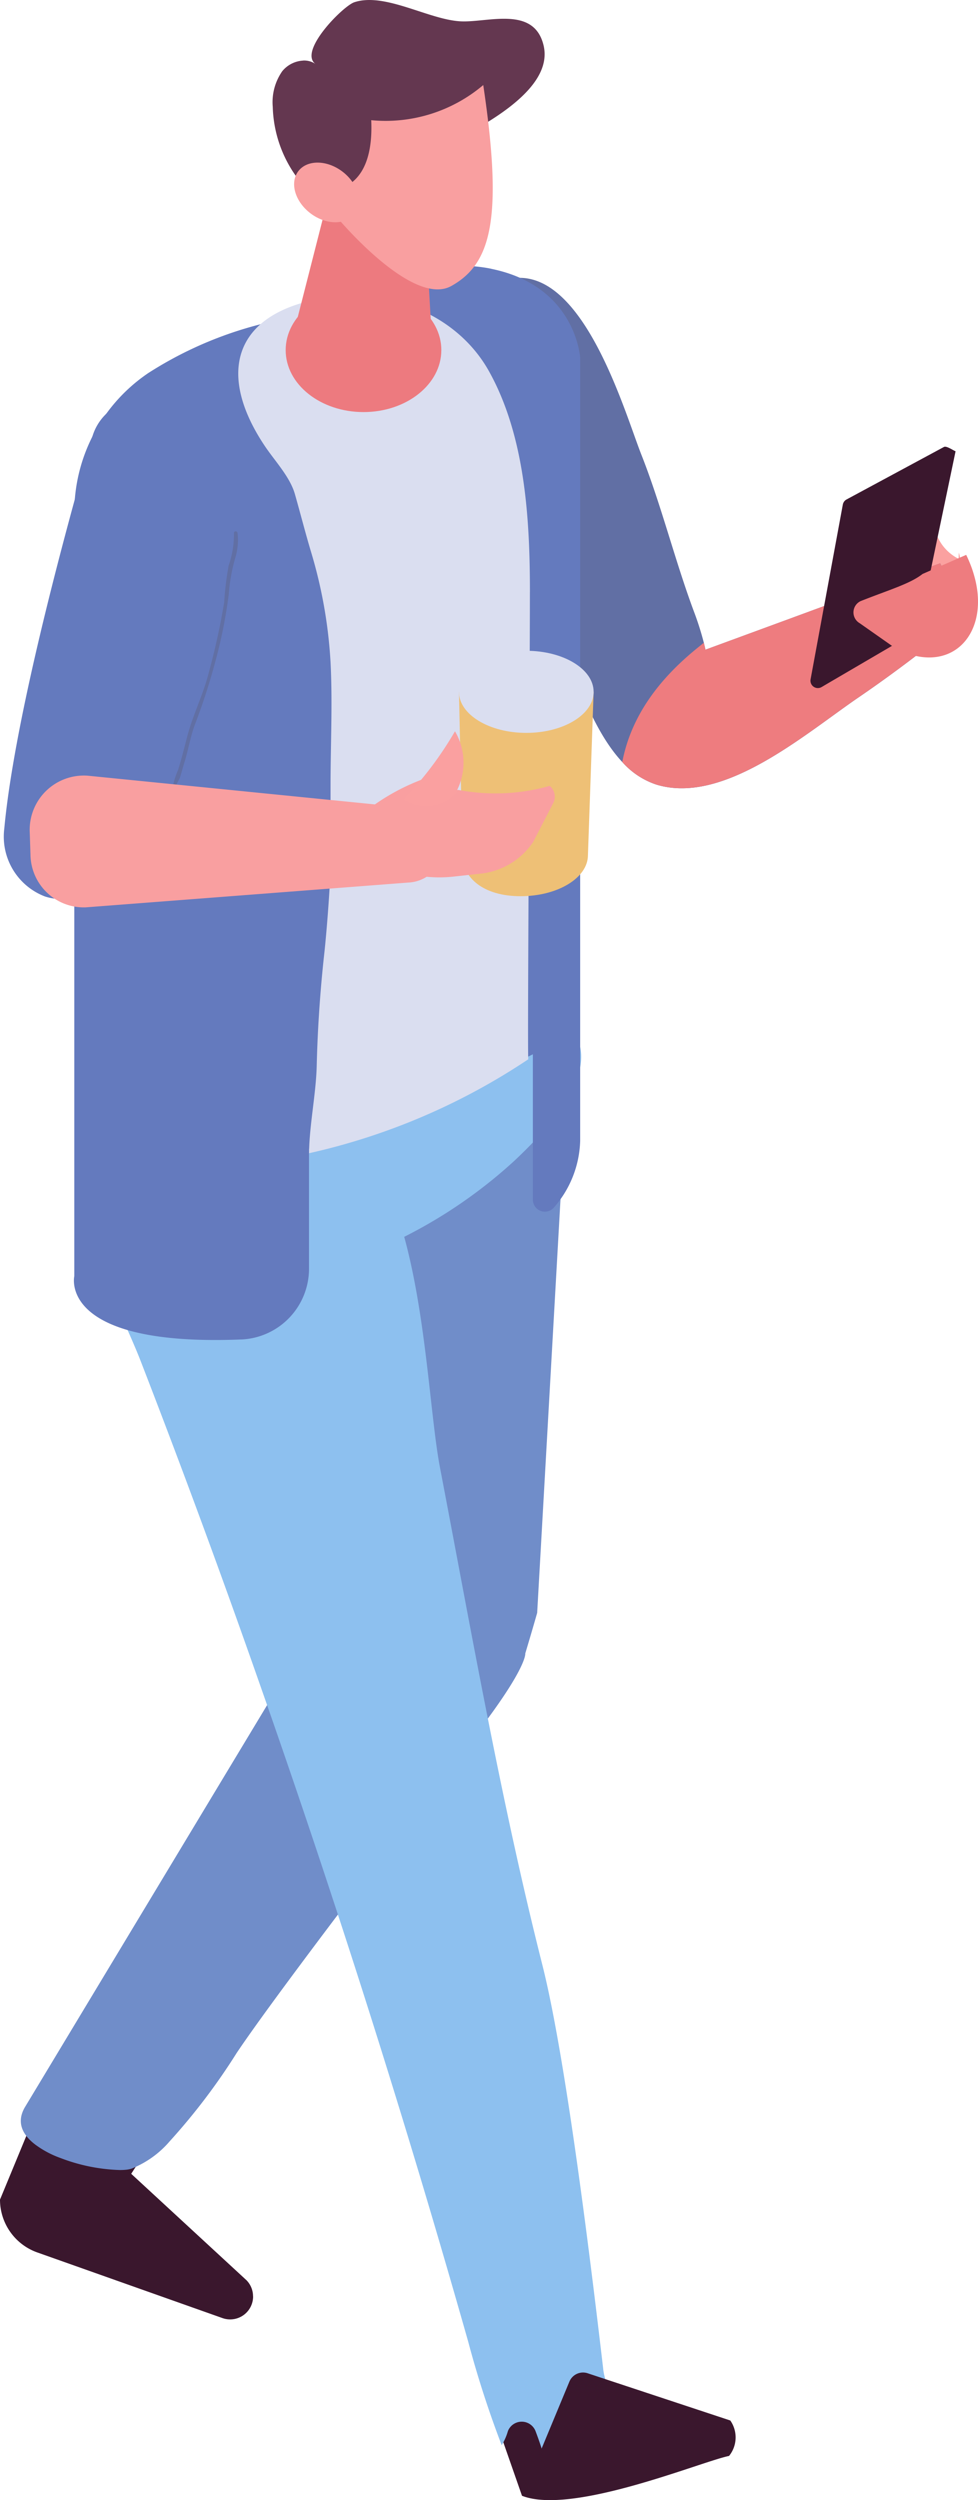 <svg id="about_human_1" xmlns="http://www.w3.org/2000/svg" xmlns:xlink="http://www.w3.org/1999/xlink" width="75.182" height="192.025" viewBox="0 0 75.182 192.025">
  <defs>
    <clipPath id="clip-path">
      <rect id="長方形_150" data-name="長方形 150" width="75.182" height="192.025" fill="none"/>
    </clipPath>
  </defs>
  <g id="グループ_466" data-name="グループ 466" clip-path="url(#clip-path)">
    <path id="パス_1203" data-name="パス 1203" d="M19.457,256.482a1.764,1.764,0,0,1-2.358,1.667L2.872,253.11A4.306,4.306,0,0,1,0,249.05l1.237-2.99,3.046-7.372,5.33-.3,6.28-.347-5.777,8.982-.029.046,8.865,8.177a1.76,1.76,0,0,1,.5,1.234" transform="translate(0 -80.107)" fill="#3a172d"/>
    <path id="パス_1204" data-name="パス 1204" d="M60,276.593c-.661.185-1.316,3.477-1.962,3.384l1.622,4.642,7.627-6.31-2.149-2.174c-1.731,2.021-2.677-.231-5.137.458" transform="translate(-19.532 -92.926)" fill="#3a172d"/>
    <path id="パス_1205" data-name="パス 1205" d="M42.107,153.965l2.5-44.272L29.78,89.488l-.826.283c.284,2.7.567,5.4.734,8.114a110.662,110.662,0,0,1-.658,16.452c-.309,3.552-.6,7.313-1.118,11.049l.151-.058-.084,1.017L25.611,154s-2.035,3.377-4.886,8.105c-6.713,11.132-17.97,29.811-17.978,29.819-.709,1.176-.225,2.16.8,2.927a7.494,7.494,0,0,0,1.926,1.017,13.844,13.844,0,0,0,4.553.918,4.639,4.639,0,0,0,.509-.025,1.949,1.949,0,0,0,.391-.084,7.5,7.5,0,0,0,2.919-2.085,48.365,48.365,0,0,0,5.162-6.8c1.326-1.976,3.894-5.462,6.9-9.457,3.56-4.728,7.746-10.164,11.223-14.676.075-.092.142-.174.208-.258,4.036-5.22,3.853-6.292,3.853-6.292.27-.9.587-1.965.92-3.136" transform="translate(-0.811 -30.115)" fill="#708dc9"/>
    <path id="パス_1206" data-name="パス 1206" d="M50.079,225.219C49.2,217.73,47.25,201.5,45.4,194.168c-3.191-12.623-5.426-25.432-7.871-38.2-1.392-7.267-1.215-27.2-11.387-27.459-4.443-.115-9.36.006-12.6,2.925-5.26,4.745-1.03,11.171.981,16.357q4.794,12.366,9.176,24.874,8.783,24.985,16,50.439a78.785,78.785,0,0,0,2.57,7.94,4.2,4.2,0,0,0,.48-1.084,1.141,1.141,0,0,1,2.122,0c.175.462.341.929.472,1.348a1.938,1.938,0,0,1,.244.086c.315-.494.671-1.135.81-1.048,1.643.683,3.5,1.427,4.391.4,1.277-1.47-.486-3.619-.712-5.538" transform="translate(-3.704 -43.239)" fill="#8dc0ef"/>
    <path id="パス_1207" data-name="パス 1207" d="M109.577,62.826a3.492,3.492,0,0,1-1.921-3.006c0-.23-.011-.509-.212-.622-.323-.181-.621.283-.685.649a7.806,7.806,0,0,0,.222,3.593,1.877,1.877,0,0,0,1.085,1.381,1.325,1.325,0,0,0,1.456-.74,2.428,2.428,0,0,0,.074-1.728Z" transform="translate(-35.889 -19.908)" fill="#fba1a0"/>
    <path id="パス_1208" data-name="パス 1208" d="M88.963,60.782c-1.369,1.058-3.068,2.321-4.93,3.591-4.179,2.852-10.387,8.3-15.571,6.712a6.042,6.042,0,0,1-2.613-1.73c-2.639-2.81-4.069-8.024-5.366-11.278C58.656,53.5,49.548,36.532,55.531,32.912c6.641-4.017,10.379,9.279,11.779,12.82,1.532,3.875,2.578,8.114,4.023,12a.049.049,0,0,1,.008.023,22.719,22.719,0,0,1,.777,2.438c.046.178.088.353.125.531l6.219-2.283,11.824-4.353a5.484,5.484,0,0,1-1.324,6.693" transform="translate(-18.011 -10.824)" fill="#616fa4"/>
    <path id="パス_1209" data-name="パス 1209" d="M28.962,135.826a37.382,37.382,0,0,0,15.073-8.412c3.857-3.622,7.5-8.293,3.17-11.337-5.393-3.794-24.91-3.172-29.1,2.769L13.341,125.6v11.055c0,2.532,7.627,1.262,15.621-.83" transform="translate(-4.49 -38.263)" fill="#8dc0ef"/>
    <path id="パス_1210" data-name="パス 1210" d="M40.652,31C34.135,29.671,27.1,34.511,27.1,34.511A29.429,29.429,0,0,0,14.291,39a12.922,12.922,0,0,0-5.7,10.75v58.617S7.3,113.8,21.413,113.235l.053,0a5.441,5.441,0,0,0,5.168-5.46V98.579c.86.861,17.208-7.248,17.208-7.248V102.5a.922.922,0,0,0,1.637.58,8.1,8.1,0,0,0,2-5.1V37.836s-.311-5.5-6.827-6.831" transform="translate(-2.879 -10.356)" fill="#647abe"/>
    <path id="パス_1211" data-name="パス 1211" d="M50.027,57.013c0-5.6-.358-11.992-3.152-16.989-2.487-4.446-7.866-6.45-12.761-5.605-6.972,1.2-8.153,5.884-4.448,11.385.766,1.135,1.922,2.354,2.294,3.666.433,1.514.819,3.043,1.277,4.557A36.443,36.443,0,0,1,34.7,62.371c.163,3.149,0,6.354,0,9.51,0,1.667,0,3.333.025,5,.032,1.752-.315,6.16-.507,7.879-.312,2.819-.514,5.777-.581,8.621-.05,2.124-.571,4.6-.589,6.713A49.916,49.916,0,0,0,49.9,92.879c-.074-.862.125-28.717.125-35.866" transform="translate(-9.29 -11.519)" fill="#dadef0"/>
    <path id="パス_1212" data-name="パス 1212" d="M18.076,55.736c-1.307,6.2-3.382,14.939-5.756,20.876a19.594,19.594,0,0,1-2.955,5.427C7.1,84.579,5.134,84.89,3.618,84.405A4.922,4.922,0,0,1,.487,79.173c.137-1.48.368-3.136.669-4.9,1.431-8.427,4.411-19.3,6.05-25a3.976,3.976,0,0,1,4.737-2.949l.9.23c3.769.971,6.1,5.061,5.232,9.188" transform="translate(-0.156 -15.548)" fill="#647abe"/>
    <path id="パス_1213" data-name="パス 1213" d="M95.215,71.9c-1.369,1.058-3.068,2.321-4.93,3.591-4.179,2.852-10.387,8.3-15.571,6.712a6.042,6.042,0,0,1-2.613-1.73c.687-3.591,2.905-6.446,5.787-8.771l.481-.391c.046.178.088.353.125.531l6.219-2.283,11.824-4.353A5.484,5.484,0,0,1,95.215,71.9" transform="translate(-24.264 -21.944)" fill="#ee7c7f"/>
    <path id="パス_1214" data-name="パス 1214" d="M102.177,65.844l2.881-13.782c-.2-.073-.709-.443-.9-.328l-7.5,4.04a.568.568,0,0,0-.268.384l-2.478,13.42a.569.569,0,0,0,.85.593l.478-.281,6.521-3.812c.088-.064.265-.145.415-.235" transform="translate(-31.6 -17.402)" fill="#3a172d"/>
    <path id="パス_1215" data-name="パス 1215" d="M108.025,65.358a10.567,10.567,0,0,0-.469-1.127L104.2,65.7c-.961.754-2.525,1.2-4.76,2.084a.958.958,0,0,0-.066,1.7l2.776,1.947c4.136,2.107,7.144-.96,6.107-5.271q-.1-.405-.232-.8" transform="translate(-33.281 -21.615)" fill="#ee7c7f"/>
    <path id="パス_1216" data-name="パス 1216" d="M56.693,76.628l6.836,2.3-.437,12.54c0,1.742-2.318,3.153-5.176,3.153s-4.467-1.411-4.467-3.153l-.272-12.54Z" transform="translate(-17.895 -25.787)" fill="#eec076"/>
    <path id="パス_1217" data-name="パス 1217" d="M58.353,75.336c-2.859,0-5.176,1.412-5.176,3.153s2.318,3.153,5.176,3.153,5.176-1.411,5.176-3.153-2.318-3.153-5.176-3.153" transform="translate(-17.895 -25.352)" fill="#dadef0"/>
    <path id="パス_1218" data-name="パス 1218" d="M54.659,78.793c0,1.411,1.877,2.554,4.192,2.554s4.193-1.144,4.193-2.554-1.877-2.554-4.193-2.554-4.192,1.144-4.192,2.554" transform="translate(-18.394 -25.656)" fill="#dadef0"/>
    <path id="パス_1219" data-name="パス 1219" d="M56.29,90.682a15.276,15.276,0,0,1-7.019.309l-.3.021.129-.054a16.343,16.343,0,0,1-1.62-.4,1.62,1.62,0,0,1-.753-.458,16.343,16.343,0,0,0-4.32,2.33l-.285.455a2.525,2.525,0,0,0,.662,3.5,10.158,10.158,0,0,0,6.132,1.262l2.214-.241a5.584,5.584,0,0,0,3.892-2.424l1.523-2.946a1.076,1.076,0,0,0-.251-1.35" transform="translate(-14.033 -30.321)" fill="#f99fa0"/>
    <path id="パス_1220" data-name="パス 1220" d="M50.871,89.185a4.758,4.758,0,0,0-.158-4.529,27,27,0,0,1-3.95,5.23,3.137,3.137,0,0,0,4.136-.6Z" transform="translate(-15.737 -28.489)" fill="#faa0a0"/>
    <path id="パス_1221" data-name="パス 1221" d="M24.687,61.647a7.29,7.29,0,0,1-.407,2.486,23.544,23.544,0,0,0-.342,2.812,53.28,53.28,0,0,1-1.166,5.333c-.424,1.733-1.238,3.293-1.684,5.011-.224.861-.434,1.708-.7,2.556a5.926,5.926,0,0,0-.476,1.742.153.153,0,0,0,.185.143l.17-.031a.13.13,0,0,0,.094-.1c.009-.072.017-.143.025-.215.023-.186-.253-.267-.275-.079a8.222,8.222,0,0,1,.41-.835c.125-.381.222-.776.342-1.159.3-.949.458-1.942.791-2.878a48.1,48.1,0,0,0,1.562-4.776,37.849,37.849,0,0,0,1.075-5.339,13.549,13.549,0,0,1,.523-2.86,4.687,4.687,0,0,0,.151-1.806c-.011-.19-.293-.191-.281,0" transform="translate(-6.702 -20.698)" fill="#616fa4"/>
    <path id="パス_1222" data-name="パス 1222" d="M7.863,89.783,32.8,92.275a2.784,2.784,0,0,1,2.451,2.513,2.852,2.852,0,0,1-2.542,3.194L7.74,99.9A4.1,4.1,0,0,1,3.5,95.843l-.055-1.671a4.167,4.167,0,0,1,4.421-4.388" transform="translate(-1.157 -30.209)" fill="#f99fa0"/>
    <path id="パス_1223" data-name="パス 1223" d="M45.066,38.116c0,2.629-2.679,4.759-5.983,4.759S33.1,40.745,33.1,38.116s2.679-4.759,5.984-4.759,5.983,2.13,5.983,4.759" transform="translate(-11.139 -11.225)" fill="#ed7a7f"/>
    <path id="パス_1224" data-name="パス 1224" d="M34.5,31.223l2.753-10.794,6.905,1.092L44.9,34.534Z" transform="translate(-11.609 -6.875)" fill="#ed7a7f"/>
    <path id="パス_1225" data-name="パス 1225" d="M33.935,4.65a1.562,1.562,0,0,1,.963.271C33.527,3.958,37,.463,37.868.173c2.356-.784,5.733,1.351,8.193,1.466,2.078.1,5.612-1.215,6.355,1.832,1.115,4.569-9.156,8.3-12.012,9.725-1.791.893-4.38.817-5.778,1.75A9.611,9.611,0,0,1,31.6,8.2a4.152,4.152,0,0,1,.732-2.733,2.235,2.235,0,0,1,1.6-.813" transform="translate(-10.633 0)" fill="#643750"/>
    <path id="パス_1226" data-name="パス 1226" d="M41.675,12.544a11.617,11.617,0,0,0,8.61-2.7c1.542,10.31.6,13.738-2.458,15.436-3.01,1.671-8.792-5.286-8.792-5.286l.258-2.181c2-.715,2.485-2.954,2.382-5.269" transform="translate(-13.136 -3.312)" fill="#f99fa0"/>
    <path id="パス_1227" data-name="パス 1227" d="M38.728,22.738c-.669.893-2.182.89-3.378-.007s-1.626-2.347-.957-3.24,2.182-.89,3.379.007,1.626,2.347.957,3.24" transform="translate(-11.468 -6.334)" fill="#f99fa0"/>
    <path id="パス_1228" data-name="パス 1228" d="M64.133,275.331l-3.65,8.788c3.87,1.517,13.753-2.623,15.917-3.062a2.264,2.264,0,0,0,.094-2.722l-10.953-3.623a1.133,1.133,0,0,0-1.407.619" transform="translate(-20.354 -92.427)" fill="#3a172d"/>
  </g>
</svg>
